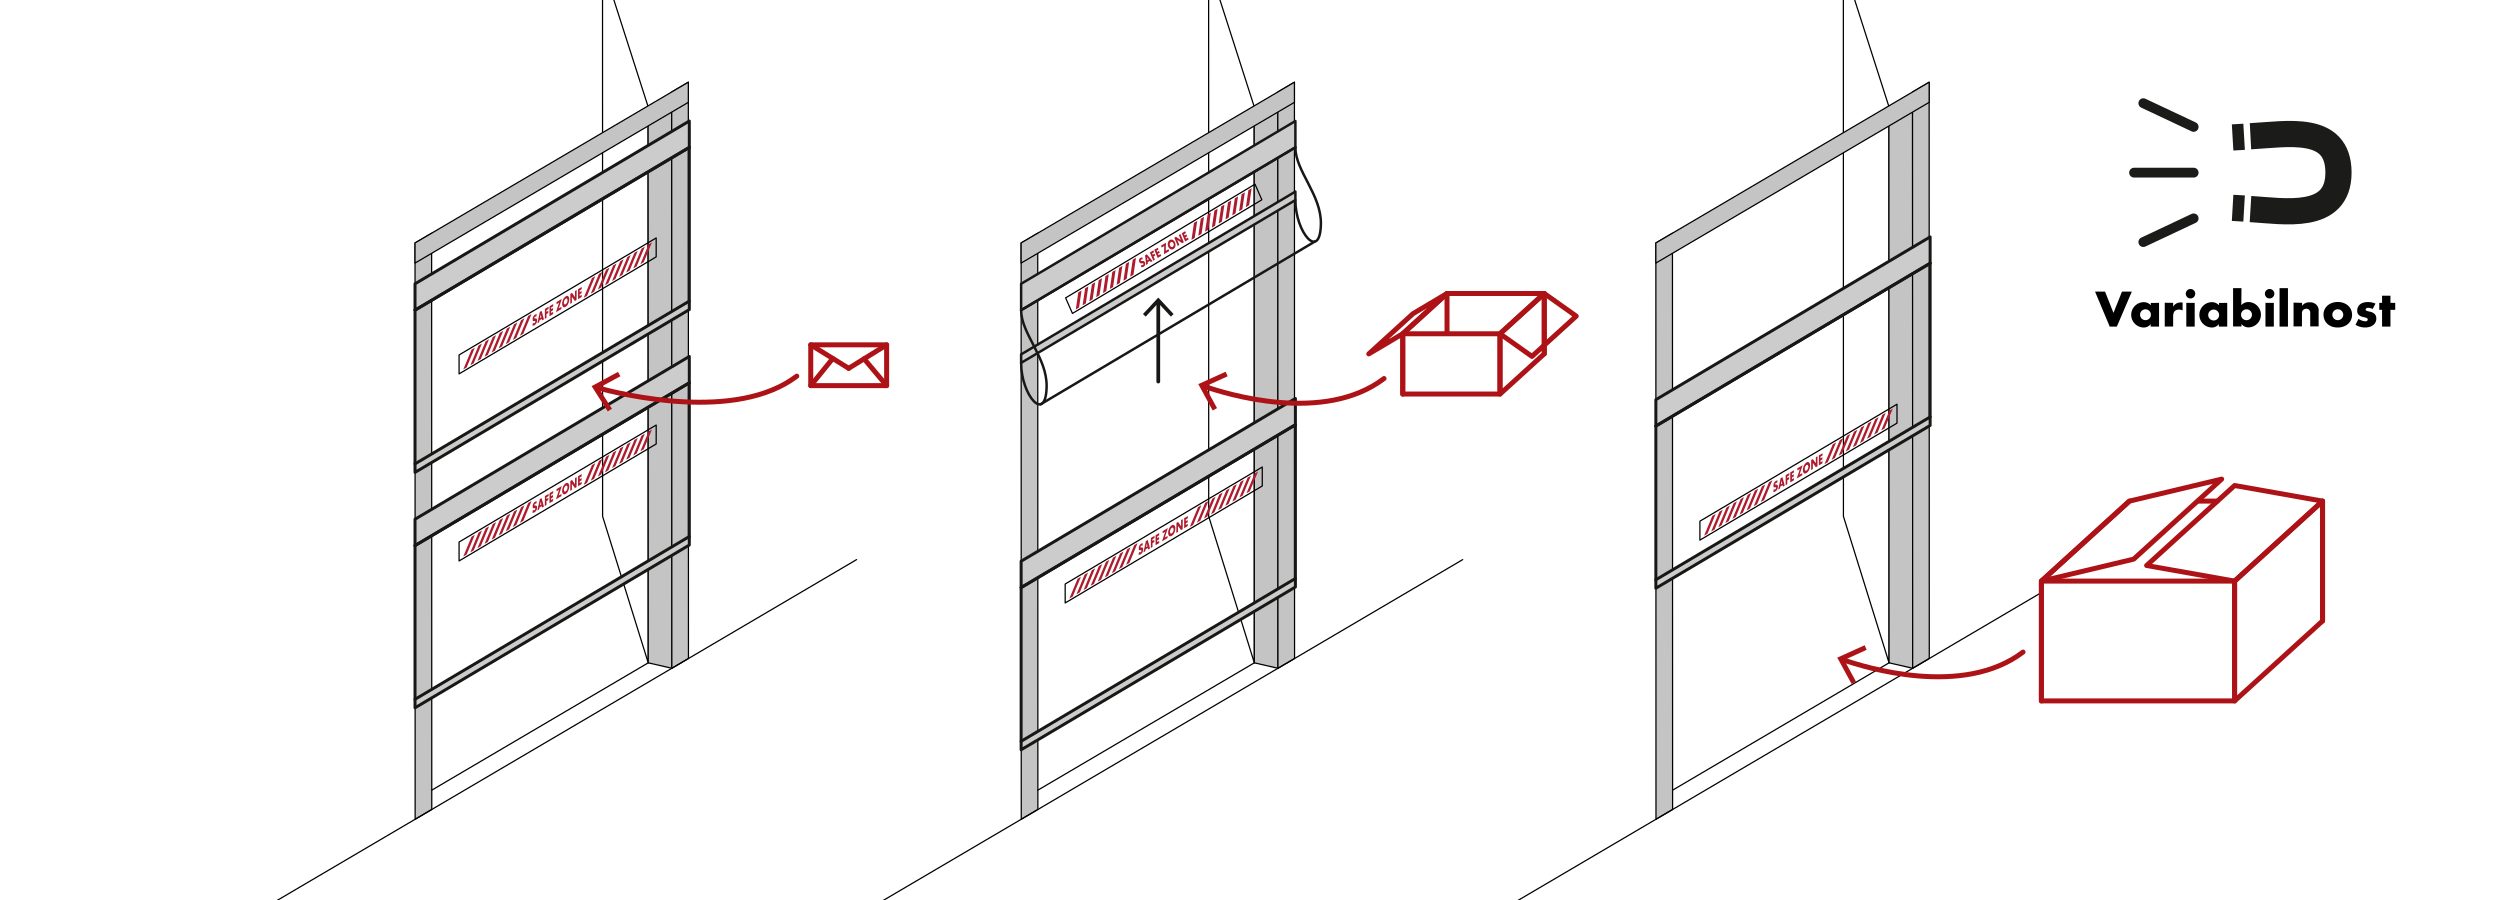 <svg xmlns="http://www.w3.org/2000/svg" viewBox="0 0 1000 360"><defs><style>.cls-1,.cls-10,.cls-12,.cls-13,.cls-4,.cls-7,.cls-8{fill:none;}.cls-1,.cls-2{stroke:#000;stroke-width:0.5px;}.cls-1,.cls-10,.cls-13,.cls-2,.cls-3,.cls-4,.cls-6,.cls-7,.cls-8{stroke-linecap:round;}.cls-1,.cls-10,.cls-12,.cls-13,.cls-2,.cls-3,.cls-4,.cls-6,.cls-7,.cls-8{stroke-linejoin:round;}.cls-2{fill:#c4c4c4;}.cls-3,.cls-6{fill:#ccc;}.cls-10,.cls-3,.cls-4,.cls-6,.cls-7{stroke:#181715;}.cls-3,.cls-4{stroke-width:1.2px;}.cls-5{fill:#ad1b2c;}.cls-8{stroke:#ad1316;stroke-width:2px;}.cls-9{fill:#ad1316;}.cls-10{stroke-width:1.5px;}.cls-11{fill:#181715;}.cls-12,.cls-13{stroke:#1b1b19;}.cls-12{stroke-width:10.48px;}.cls-13{stroke-width:3.93px;}</style></defs><g id="Vrstva_2" data-name="Vrstva 2"><path d="M845.39,125.16l3.4-8.51h3.94l-6,14h-2.84l-5.87-14h4Z"/><path d="M863.62,121.14v9.5h-3.36v-1a3.4,3.4,0,0,1-2.93,1.36,5.07,5.07,0,0,1,0-10.13,3.8,3.8,0,0,1,3,1.24v-.92Zm-7.6,4.72a2.19,2.19,0,0,0,2.19,2.2,2.17,2.17,0,1,0-2.19-2.2Z"/><path d="M869.26,121.14v1.55a3.35,3.35,0,0,1,3.13-1.7l.65,0v3.21a2.77,2.77,0,0,0-1.43-.36c-1.57,0-2.35.91-2.35,2.69v4.07H865.9v-9.5Z"/><path d="M878.09,117.48a1.89,1.89,0,1,1-1.89-1.88A1.88,1.88,0,0,1,878.09,117.48Zm-.21,13.16h-3.36v-9.5h3.36Z"/><path d="M890.89,121.14v9.5h-3.36v-1a3.4,3.4,0,0,1-2.94,1.36,5.07,5.07,0,0,1,0-10.13,3.8,3.8,0,0,1,3,1.24v-.92Zm-7.6,4.72a2.18,2.18,0,1,0,4.35,0,2.18,2.18,0,0,0-4.35,0Z"/><path d="M896.53,122.06a3.8,3.8,0,0,1,3-1.24,5.07,5.07,0,0,1,0,10.13,3.5,3.5,0,0,1-2.94-1.36v1h-3.36V115.26h3.36Zm-.11,3.82a2.18,2.18,0,1,0,2.19-2.16A2.19,2.19,0,0,0,896.42,125.88Z"/><path d="M909.74,117.48a1.89,1.89,0,1,1-1.89-1.88A1.88,1.88,0,0,1,909.74,117.48Zm-.21,13.16h-3.35v-9.5h3.35Z"/><path d="M915.18,130.64h-3.36V115.26h3.36Z"/><path d="M920.82,121.14v1.19a3.49,3.49,0,0,1,3-1.4,3.53,3.53,0,0,1,2.75,1,3.17,3.17,0,0,1,.88,2.62v6h-3.36v-4.8c0-1,0-1.16-.21-1.52a1.47,1.47,0,0,0-1.34-.73,1.94,1.94,0,0,0-1.41.63,2,2,0,0,0-.35,1.32v5.1h-3.36v-9.5Z"/><path d="M940.83,125.88c0,3-2.37,5.12-5.77,5.12s-5.66-2.14-5.66-5.21c0-2.87,2.43-5,5.7-5S940.83,122.9,940.83,125.88Zm-7.89,0a2.18,2.18,0,1,0,2.16-2.17A2.19,2.19,0,0,0,932.94,125.84Z"/><path d="M949.07,123.59a4.09,4.09,0,0,0-1.82-.46c-.59,0-1,.29-1,.67s.25.55,1.51.82c1.87.38,2.77,1.28,2.77,2.81,0,2.16-1.78,3.57-4.53,3.57a7.33,7.33,0,0,1-3.8-1.09l1.22-2.38a5.3,5.3,0,0,0,2.68,1c.61,0,1-.31,1-.73s-.29-.63-1.43-.89c-2-.41-2.79-1.15-2.79-2.64,0-2.12,1.62-3.44,4.24-3.44a7.29,7.29,0,0,1,3.07.61Z"/><path d="M956.18,130.64h-3.35v-6.71h-1.12v-2.79h1.12v-2.86h3.35v2.86h1.91v2.79h-1.91Z"/><polygon class="cls-1" points="241.01 -14.16 259.24 42.66 259.29 265.13 241.04 206.55 241.01 -14.16"/><polygon class="cls-1" points="483.45 -14.16 501.68 42.66 501.73 265.13 483.48 206.55 483.45 -14.16"/><polygon class="cls-1" points="737.34 -14.16 755.57 42.66 755.62 265.13 737.37 206.55 737.34 -14.16"/><polygon class="cls-2" points="259.24 42.66 268.69 44.84 268.74 267.31 259.29 265.13 259.24 42.66"/><polygon class="cls-2" points="172.65 93.28 166.01 97.18 166.06 327.7 172.71 323.79 172.65 93.28"/><polygon class="cls-2" points="275.33 32.88 268.68 36.79 268.74 267.31 275.38 263.4 275.33 32.88"/><polygon class="cls-2" points="275.33 40.93 275.33 32.88 166.01 97.18 166.01 105.23 275.33 40.93"/><line class="cls-1" x1="110.48" y1="360.39" x2="342.62" y2="223.85"/><line class="cls-1" x1="172.71" y1="316.06" x2="259.29" y2="265.13"/><polygon class="cls-3" points="166.01 185.55 275.72 120.44 275.72 123.83 166.01 188.95 166.01 185.55"/><polygon class="cls-3" points="166.01 113.52 275.72 48.41 275.72 58.95 166.01 124.06 166.01 113.52"/><line class="cls-4" x1="166.01" y1="185.55" x2="166.01" y2="124.06"/><line class="cls-4" x1="275.72" y1="58.95" x2="275.72" y2="120.44"/><line class="cls-4" x1="275.72" y1="58.95" x2="166.01" y2="124.06"/><polygon class="cls-1" points="183.63 141.97 262.47 95.18 262.47 102.75 183.63 149.55 183.63 141.97"/><polygon class="cls-5" points="186.66 146.98 185.31 147.78 188.59 139.87 189.95 139.06 186.66 146.98"/><polygon class="cls-5" points="189.49 145.29 188.14 146.1 191.43 138.18 192.78 137.38 189.49 145.29"/><polygon class="cls-5" points="192.33 143.61 190.97 144.41 194.26 136.5 195.62 135.69 192.33 143.61"/><polygon class="cls-5" points="195.16 141.93 193.81 142.73 197.1 134.81 198.45 134.01 195.16 141.93"/><polygon class="cls-5" points="198 140.24 196.64 141.04 199.93 133.13 201.28 132.32 198 140.24"/><polygon class="cls-5" points="200.83 138.56 199.48 139.36 202.76 131.44 204.12 130.64 200.83 138.56"/><polygon class="cls-5" points="203.66 136.87 202.31 137.68 205.6 129.76 206.95 128.96 203.66 136.87"/><polygon class="cls-5" points="206.5 135.19 205.14 135.99 208.43 128.07 209.78 127.27 206.5 135.19"/><polygon class="cls-5" points="209.33 133.5 207.98 134.31 211.26 126.39 212.62 125.59 209.33 133.5"/><polygon class="cls-5" points="234.83 118.34 233.48 119.14 236.77 111.23 238.12 110.42 234.83 118.34"/><polygon class="cls-5" points="237.67 116.66 236.31 117.46 239.6 109.54 240.95 108.74 237.67 116.66"/><polygon class="cls-5" points="240.5 114.97 239.15 115.78 242.43 107.86 243.79 107.06 240.5 114.97"/><polygon class="cls-5" points="243.33 113.29 241.98 114.09 245.27 106.17 246.62 105.37 243.33 113.29"/><polygon class="cls-5" points="246.17 111.6 244.81 112.41 248.1 104.49 249.45 103.69 246.17 111.6"/><polygon class="cls-5" points="249 109.92 247.65 110.72 250.94 102.81 252.29 102 249 109.92"/><polygon class="cls-5" points="251.83 108.23 250.48 109.04 253.77 101.12 255.12 100.32 251.83 108.23"/><polygon class="cls-5" points="254.67 106.55 253.31 107.35 256.6 99.44 257.95 98.63 254.67 106.55"/><polygon class="cls-5" points="257.5 104.86 256.15 105.67 259.44 97.75 260.79 96.95 257.5 104.86"/><path class="cls-5" d="M214.47,126.68a.36.36,0,0,0-.43,0,.66.66,0,0,0-.29.51c0,.08,0,.14.06.16s.1.06.4,0,.62.15.61.73a2.49,2.49,0,0,1-.27,1.19,2.09,2.09,0,0,1-.74.81.91.91,0,0,1-.88.08l.29-1a.49.49,0,0,0,.58.06.72.72,0,0,0,.33-.58c0-.21-.09-.26-.4-.22s-.39,0-.48,0-.2-.32-.19-.67a2.19,2.19,0,0,1,.88-1.85,1.1,1.1,0,0,1,.81-.16Z"/><path class="cls-5" d="M215.82,128.11l-.19.8-.7.41,1-4.55.72-.43.92,3.4-.71.42-.16-.59Zm.48-2.33-.29,1.44.55-.33Z"/><path class="cls-5" d="M218.59,124.08v.66l.73-.44v.88l-.73.43v1.56l-.67.39.05-4,1.46-.87v.87Z"/><path class="cls-5" d="M220.45,123v.66l.75-.44v.87l-.75.44v.69l.79-.47v.87l-1.46.87.05-4,1.45-.86v.87Z"/><path class="cls-5" d="M224.57,122.73v.87l-2.19,1.3,1.24-3.81-1,.6v-.87l2.11-1.26-1.24,3.8Z"/><path class="cls-5" d="M227.34,118.55a1.76,1.76,0,0,1,.35,1.23,4.18,4.18,0,0,1-.5,1.9,2.61,2.61,0,0,1-.95,1.06c-.8.48-1.39-.08-1.38-1.32a4.28,4.28,0,0,1,.5-1.86,2.7,2.7,0,0,1,.94-1A.76.76,0,0,1,227.34,118.55ZM225.56,121c0,.63.3.94.7.7a2,2,0,0,0,.74-1.54c0-.61-.31-.92-.71-.69A2,2,0,0,0,225.56,121Z"/><path class="cls-5" d="M228.14,117.53l.66-.39,1.2,1.7,0-2.43.67-.39-.05,4-.66.4-1.2-1.7,0,2.42-.66.4Z"/><path class="cls-5" d="M231.88,116.18v.66l.75-.45v.88l-.75.44v.69l.79-.47v.87l-1.45.86,0-4,1.46-.87v.88Z"/><polygon class="cls-3" points="166.01 279.72 275.72 214.61 275.72 218.01 166.01 283.12 166.01 279.72"/><polygon class="cls-3" points="166.01 207.69 275.72 142.58 275.72 153.12 166.01 218.23 166.01 207.69"/><line class="cls-4" x1="166.01" y1="279.72" x2="166.01" y2="218.23"/><line class="cls-4" x1="275.72" y1="153.12" x2="275.72" y2="214.61"/><line class="cls-4" x1="275.72" y1="153.12" x2="166.01" y2="218.23"/><polygon class="cls-1" points="183.63 216.81 262.47 170.02 262.47 177.59 183.63 224.38 183.63 216.81"/><polygon class="cls-5" points="186.66 221.81 185.31 222.62 188.59 214.7 189.95 213.9 186.66 221.81"/><polygon class="cls-5" points="189.49 220.13 188.14 220.93 191.43 213.02 192.78 212.21 189.49 220.13"/><polygon class="cls-5" points="192.33 218.44 190.97 219.25 194.26 211.33 195.62 210.53 192.33 218.44"/><polygon class="cls-5" points="195.16 216.76 193.81 217.56 197.1 209.65 198.45 208.84 195.16 216.76"/><polygon class="cls-5" points="198 215.07 196.64 215.88 199.93 207.96 201.28 207.16 198 215.07"/><polygon class="cls-5" points="200.83 213.39 199.48 214.19 202.76 206.28 204.12 205.47 200.83 213.39"/><polygon class="cls-5" points="203.66 211.71 202.31 212.51 205.6 204.59 206.95 203.79 203.66 211.71"/><polygon class="cls-5" points="206.5 210.02 205.14 210.82 208.43 202.91 209.78 202.1 206.5 210.02"/><polygon class="cls-5" points="209.33 208.34 207.98 209.14 211.26 201.22 212.62 200.42 209.33 208.34"/><polygon class="cls-5" points="234.83 193.17 233.48 193.98 236.77 186.06 238.12 185.26 234.83 193.17"/><polygon class="cls-5" points="237.67 191.49 236.31 192.29 239.6 184.38 240.95 183.57 237.67 191.49"/><polygon class="cls-5" points="240.5 189.81 239.15 190.61 242.43 182.69 243.79 181.89 240.5 189.81"/><polygon class="cls-5" points="243.33 188.12 241.98 188.93 245.27 181.01 246.62 180.21 243.33 188.12"/><polygon class="cls-5" points="246.17 186.44 244.81 187.24 248.1 179.32 249.45 178.52 246.17 186.44"/><polygon class="cls-5" points="249 184.75 247.65 185.56 250.94 177.64 252.29 176.84 249 184.75"/><polygon class="cls-5" points="251.83 183.07 250.48 183.87 253.77 175.96 255.12 175.15 251.83 183.07"/><polygon class="cls-5" points="254.67 181.38 253.31 182.19 256.6 174.27 257.95 173.47 254.67 181.38"/><polygon class="cls-5" points="257.5 179.7 256.15 180.5 259.44 172.59 260.79 171.78 257.5 179.7"/><path class="cls-5" d="M214.47,201.51a.38.38,0,0,0-.43,0,.66.66,0,0,0-.29.52.2.2,0,0,0,.06.16c.08,0,.1,0,.4,0s.62.15.61.74a2.45,2.45,0,0,1-.27,1.18,2.12,2.12,0,0,1-.74.82.91.91,0,0,1-.88.08l.29-1a.47.47,0,0,0,.58.05.69.69,0,0,0,.33-.58c0-.21-.09-.26-.4-.22s-.39,0-.48,0-.2-.31-.19-.66a2.19,2.19,0,0,1,.88-1.86,1.15,1.15,0,0,1,.81-.16Z"/><path class="cls-5" d="M215.82,203l-.19.79-.7.42,1-4.55.72-.43.92,3.39-.71.42-.16-.59Zm.48-2.33-.29,1.43.55-.33Z"/><path class="cls-5" d="M218.59,198.91v.66l.73-.43V200l-.73.43V202l-.67.4.05-4,1.46-.87v.87Z"/><path class="cls-5" d="M220.45,197.8v.66l.75-.44v.87l-.75.45V200l.79-.47v.88l-1.46.86.05-4,1.45-.87v.88Z"/><path class="cls-5" d="M224.57,197.56v.87l-2.19,1.31,1.24-3.81-1,.59v-.87l2.11-1.26-1.24,3.81Z"/><path class="cls-5" d="M227.34,193.38a1.78,1.78,0,0,1,.35,1.24,4.17,4.17,0,0,1-.5,1.89,2.55,2.55,0,0,1-.95,1.06c-.8.48-1.39-.08-1.38-1.31a4.25,4.25,0,0,1,.5-1.86,2.73,2.73,0,0,1,.94-1.06C226.73,193.09,227.07,193.1,227.34,193.38Zm-1.78,2.49c0,.63.3.94.7.7A2,2,0,0,0,227,195c0-.61-.31-.92-.71-.68A2,2,0,0,0,225.56,195.87Z"/><path class="cls-5" d="M228.14,192.37l.66-.4,1.2,1.7,0-2.42.67-.4-.05,4-.66.39-1.2-1.7,0,2.43-.66.39Z"/><path class="cls-5" d="M231.88,191v.66l.75-.44v.87l-.75.45v.68l.79-.47v.87l-1.45.87,0-4,1.46-.86v.87Z"/><polygon class="cls-2" points="755.57 42.66 765.02 44.84 765.07 267.31 755.62 265.13 755.57 42.66"/><polygon class="cls-2" points="668.98 93.28 662.34 97.18 662.39 327.7 669.04 323.79 668.98 93.28"/><polygon class="cls-2" points="771.66 32.88 765.01 36.79 765.07 267.31 771.71 263.4 771.66 32.88"/><polygon class="cls-2" points="771.66 40.93 771.66 32.88 662.34 97.18 662.34 105.23 771.66 40.93"/><line class="cls-1" x1="606.81" y1="360.39" x2="816.56" y2="237.02"/><line class="cls-1" x1="669.04" y1="316.06" x2="755.62" y2="265.13"/><polygon class="cls-3" points="662.34 231.9 772.05 166.78 772.05 170.18 662.34 235.29 662.34 231.9"/><polygon class="cls-3" points="662.34 159.87 772.05 94.76 772.05 105.3 662.34 170.41 662.34 159.87"/><line class="cls-4" x1="662.34" y1="231.9" x2="662.34" y2="170.41"/><line class="cls-4" x1="772.05" y1="105.3" x2="772.05" y2="166.78"/><line class="cls-4" x1="772.05" y1="105.3" x2="662.34" y2="170.41"/><polygon class="cls-1" points="679.96 208.47 758.8 161.68 758.8 169.25 679.96 216.05 679.96 208.47"/><polygon class="cls-5" points="682.99 213.48 681.64 214.28 684.93 206.37 686.28 205.56 682.99 213.48"/><polygon class="cls-5" points="685.83 211.79 684.47 212.6 687.76 204.68 689.11 203.88 685.83 211.79"/><polygon class="cls-5" points="688.66 210.11 687.31 210.91 690.59 203 691.95 202.19 688.66 210.11"/><polygon class="cls-5" points="691.49 208.43 690.14 209.23 693.43 201.31 694.78 200.51 691.49 208.43"/><polygon class="cls-5" points="694.33 206.74 692.97 207.54 696.26 199.63 697.61 198.82 694.33 206.74"/><polygon class="cls-5" points="697.16 205.06 695.81 205.86 699.1 197.94 700.45 197.14 697.16 205.06"/><polygon class="cls-5" points="699.99 203.37 698.64 204.18 701.93 196.26 703.28 195.46 699.99 203.37"/><polygon class="cls-5" points="702.83 201.69 701.48 202.49 704.76 194.57 706.11 193.77 702.83 201.69"/><polygon class="cls-5" points="705.66 200 704.31 200.81 707.6 192.89 708.95 192.09 705.66 200"/><polygon class="cls-5" points="731.16 184.84 729.81 185.64 733.1 177.73 734.45 176.92 731.16 184.84"/><polygon class="cls-5" points="734 183.16 732.64 183.96 735.93 176.04 737.28 175.24 734 183.16"/><polygon class="cls-5" points="736.83 181.47 735.48 182.28 738.77 174.36 740.12 173.56 736.83 181.47"/><polygon class="cls-5" points="739.66 179.79 738.31 180.59 741.6 172.67 742.95 171.87 739.66 179.79"/><polygon class="cls-5" points="742.5 178.1 741.15 178.91 744.43 170.99 745.78 170.19 742.5 178.1"/><polygon class="cls-5" points="745.33 176.42 743.98 177.22 747.27 169.31 748.62 168.5 745.33 176.42"/><polygon class="cls-5" points="748.16 174.73 746.81 175.54 750.1 167.62 751.45 166.82 748.16 174.73"/><polygon class="cls-5" points="751 173.05 749.65 173.85 752.93 165.94 754.29 165.13 751 173.05"/><polygon class="cls-5" points="753.83 171.36 752.48 172.17 755.77 164.25 757.12 163.45 753.83 171.36"/><path class="cls-5" d="M710.8,193.18a.36.36,0,0,0-.43,0,.66.66,0,0,0-.29.51c0,.07,0,.14.06.16s.1.06.4,0,.62.15.61.73a2.49,2.49,0,0,1-.27,1.19,2,2,0,0,1-.74.81.91.91,0,0,1-.88.08l.29-1a.49.49,0,0,0,.58.06.69.69,0,0,0,.33-.58c0-.21-.09-.26-.4-.22s-.39,0-.48,0-.2-.32-.19-.67a2.21,2.21,0,0,1,.88-1.85,1.1,1.1,0,0,1,.81-.16Z"/><path class="cls-5" d="M712.15,194.61l-.19.8-.7.41,1-4.55.72-.43.92,3.4-.71.42-.16-.59Zm.48-2.33-.29,1.44.55-.33Z"/><path class="cls-5" d="M714.92,190.58v.66l.72-.44v.88l-.72.43,0,1.56-.66.39,0-4,1.46-.87v.87Z"/><path class="cls-5" d="M716.78,189.47v.66l.74-.44v.87l-.74.44v.69l.79-.47v.87l-1.46.87,0-4,1.45-.86V189Z"/><path class="cls-5" d="M720.9,189.23v.87l-2.19,1.3,1.24-3.81-1,.6v-.87l2.11-1.26-1.24,3.8Z"/><path class="cls-5" d="M723.67,185.05a1.71,1.71,0,0,1,.35,1.23,4.29,4.29,0,0,1-.49,1.9,2.63,2.63,0,0,1-1,1.06c-.8.48-1.39-.08-1.38-1.32a4.28,4.28,0,0,1,.5-1.86,2.78,2.78,0,0,1,.94-1.05A.76.76,0,0,1,723.67,185.05Zm-1.78,2.48c0,.63.3.94.71.7a2,2,0,0,0,.73-1.54c0-.61-.31-.92-.71-.69A2,2,0,0,0,721.89,187.53Z"/><path class="cls-5" d="M724.47,184l.66-.39,1.2,1.7,0-2.43.67-.39,0,4-.66.4-1.2-1.7,0,2.42-.67.4Z"/><path class="cls-5" d="M728.21,182.68v.66l.75-.45v.88l-.75.44v.69l.79-.47v.87l-1.45.86,0-4,1.46-.87v.88Z"/><polygon class="cls-2" points="501.68 42.66 511.13 44.84 511.18 267.31 501.73 265.13 501.68 42.66"/><polygon class="cls-2" points="415.09 93.28 408.45 97.18 408.5 327.7 415.15 323.79 415.09 93.28"/><polygon class="cls-2" points="517.77 32.88 511.13 36.79 511.18 267.31 517.82 263.4 517.77 32.88"/><polygon class="cls-2" points="517.77 40.93 517.77 32.88 408.45 97.18 408.45 105.23 517.77 40.93"/><line class="cls-1" x1="352.92" y1="360.39" x2="585.07" y2="223.85"/><line class="cls-1" x1="415.15" y1="316.06" x2="501.73" y2="265.13"/><polygon class="cls-6" points="408.45 141.75 518.16 76.64 518.16 80.03 408.45 145.15 408.45 141.75"/><polygon class="cls-6" points="408.45 113.52 518.16 48.41 518.16 58.95 408.45 124.06 408.45 113.52"/><line class="cls-7" x1="518.16" y1="58.95" x2="408.45" y2="124.06"/><polygon class="cls-1" points="426.24 119.14 502 73.67 504.74 79.91 428.98 125.37 426.24 119.14"/><polygon class="cls-5" points="431.62 122.99 430.32 123.77 431.32 116.96 432.62 116.18 431.62 122.99"/><polygon class="cls-5" points="434.34 121.35 433.04 122.14 434.04 115.33 435.34 114.55 434.34 121.35"/><polygon class="cls-5" points="437.06 119.72 435.76 120.5 436.76 113.69 438.06 112.91 437.06 119.72"/><polygon class="cls-5" points="439.79 118.08 438.49 118.86 439.49 112.05 440.79 111.27 439.79 118.08"/><polygon class="cls-5" points="442.51 116.44 441.21 117.23 442.21 110.42 443.51 109.64 442.51 116.44"/><polygon class="cls-5" points="445.23 114.81 443.93 115.59 444.93 108.78 446.23 108 445.23 114.81"/><polygon class="cls-5" points="447.95 113.17 446.65 113.95 447.65 107.14 448.95 106.36 447.95 113.17"/><polygon class="cls-5" points="450.67 111.54 449.37 112.32 450.37 105.51 451.67 104.73 450.67 111.54"/><polygon class="cls-5" points="453.39 109.9 452.09 110.68 453.09 103.87 454.39 103.09 453.39 109.9"/><polygon class="cls-5" points="477.89 95.17 476.59 95.95 477.59 89.15 478.89 88.36 477.89 95.17"/><polygon class="cls-5" points="480.61 93.54 479.31 94.32 480.31 87.51 481.61 86.73 480.61 93.54"/><polygon class="cls-5" points="483.33 91.9 482.03 92.68 483.03 85.87 484.33 85.09 483.33 91.9"/><polygon class="cls-5" points="486.05 90.27 484.75 91.05 485.75 84.24 487.05 83.46 486.05 90.27"/><polygon class="cls-5" points="488.77 88.63 487.47 89.41 488.47 82.6 489.77 81.82 488.77 88.63"/><polygon class="cls-5" points="491.49 86.99 490.19 87.77 491.19 80.97 492.49 80.18 491.49 86.99"/><polygon class="cls-5" points="494.21 85.36 492.92 86.14 493.92 79.33 495.22 78.55 494.21 85.36"/><polygon class="cls-5" points="496.94 83.72 495.64 84.5 496.64 77.69 497.94 76.91 496.94 83.72"/><polygon class="cls-5" points="499.66 82.08 498.36 82.86 499.36 76.06 500.66 75.28 499.66 82.08"/><path class="cls-5" d="M457,103.83a.56.56,0,0,0-.51,0,.37.37,0,0,0-.16.45.22.22,0,0,0,.13.12c.11,0,.14,0,.47,0a.78.78,0,0,1,1,.55,1.45,1.45,0,0,1,.11,1,1.29,1.29,0,0,1-.58.74,1.32,1.32,0,0,1-1,.14l0-.85a.78.78,0,0,0,.7,0,.4.4,0,0,0,.18-.51c-.08-.17-.2-.21-.55-.14a1.11,1.11,0,0,1-.58,0,.86.86,0,0,1-.46-.53,1.22,1.22,0,0,1,.37-1.6,1.46,1.46,0,0,1,.88-.21Z"/><path class="cls-5" d="M459.07,104.89l.07.67-.68.41-.43-3.84.69-.42,2.31,2.72-.68.41-.4-.48Zm-.27-2,.17,1.21.53-.32Z"/><path class="cls-5" d="M460.87,101.32l.23.55.7-.42.3.72-.69.42.54,1.28-.64.39L459.93,101l1.41-.85.3.72Z"/><path class="cls-5" d="M462.66,100.25l.23.54.71-.43.31.72-.72.43.24.57.76-.46.3.72-1.39.84-1.39-3.27,1.4-.84.3.72Z"/><path class="cls-5" d="M467.41,99.69l.3.72-2.1,1.26.08-3.24-1,.58-.31-.73,2-1.22-.08,3.25Z"/><path class="cls-5" d="M469.16,96a1.91,1.91,0,0,1,.85,1,2.4,2.4,0,0,1,.11,1.6,1.64,1.64,0,0,1-.74,1c-.77.47-1.67.06-2.1-1a2.45,2.45,0,0,1-.09-1.58,1.75,1.75,0,0,1,.73-1A1.2,1.2,0,0,1,469.16,96ZM468,98.21c.22.52.7.74,1.08.51a1.09,1.09,0,0,0,.31-1.34c-.22-.5-.7-.73-1.08-.5A1.09,1.09,0,0,0,468,98.21Z"/><path class="cls-5" d="M469.72,95.1l.64-.39,2,1.3-.85-2,.64-.39,1.38,3.27-.63.39-2-1.3.84,2-.63.39Z"/><path class="cls-5" d="M473.63,93.65l.23.55.72-.43.3.72-.72.43.24.56.76-.45.3.72-1.39.84-1.38-3.28,1.39-.83.31.72Z"/><polygon class="cls-3" points="408.45 296.52 518.16 231.4 518.16 234.8 408.45 299.91 408.45 296.52"/><polygon class="cls-3" points="408.45 224.49 518.16 159.38 518.16 169.91 408.45 235.03 408.45 224.49"/><line class="cls-4" x1="408.45" y1="296.52" x2="408.45" y2="235.03"/><line class="cls-4" x1="518.16" y1="169.91" x2="518.16" y2="231.4"/><line class="cls-4" x1="518.16" y1="169.91" x2="408.45" y2="235.03"/><polygon class="cls-1" points="426.07 233.6 504.91 186.81 504.91 194.38 426.07 241.18 426.07 233.6"/><polygon class="cls-5" points="429.1 238.61 427.75 239.41 431.04 231.5 432.39 230.69 429.1 238.61"/><polygon class="cls-5" points="431.94 236.92 430.58 237.73 433.87 229.81 435.22 229.01 431.94 236.92"/><polygon class="cls-5" points="434.77 235.24 433.42 236.04 436.7 228.13 438.06 227.32 434.77 235.24"/><polygon class="cls-5" points="437.6 233.55 436.25 234.36 439.54 226.44 440.89 225.64 437.6 233.55"/><polygon class="cls-5" points="440.44 231.87 439.08 232.67 442.37 224.76 443.72 223.95 440.44 231.87"/><polygon class="cls-5" points="443.27 230.18 441.92 230.99 445.2 223.07 446.56 222.27 443.27 230.18"/><polygon class="cls-5" points="446.1 228.5 444.75 229.3 448.04 221.39 449.39 220.58 446.1 228.5"/><polygon class="cls-5" points="448.94 226.81 447.58 227.62 450.87 219.7 452.23 218.9 448.94 226.81"/><polygon class="cls-5" points="451.77 225.13 450.42 225.93 453.71 218.02 455.06 217.21 451.77 225.13"/><polygon class="cls-5" points="477.27 209.97 475.92 210.77 479.21 202.86 480.56 202.05 477.27 209.97"/><polygon class="cls-5" points="480.11 208.28 478.75 209.09 482.04 201.17 483.39 200.37 480.11 208.28"/><polygon class="cls-5" points="482.94 206.6 481.59 207.4 484.88 199.49 486.23 198.68 482.94 206.6"/><polygon class="cls-5" points="485.77 204.91 484.42 205.72 487.71 197.8 489.06 197 485.77 204.91"/><polygon class="cls-5" points="488.61 203.23 487.26 204.03 490.54 196.12 491.9 195.31 488.61 203.23"/><polygon class="cls-5" points="491.44 201.54 490.09 202.35 493.38 194.43 494.73 193.63 491.44 201.54"/><polygon class="cls-5" points="494.28 199.86 492.92 200.66 496.21 192.75 497.56 191.94 494.28 199.86"/><polygon class="cls-5" points="497.11 198.18 495.76 198.98 499.04 191.06 500.4 190.26 497.11 198.18"/><polygon class="cls-5" points="499.94 196.49 498.59 197.3 501.88 189.38 503.23 188.58 499.94 196.49"/><path class="cls-5" d="M456.91,218.31a.36.36,0,0,0-.43,0,.67.67,0,0,0-.29.51c0,.07,0,.14.06.16s.1.06.4,0,.62.15.61.74a2.52,2.52,0,0,1-.27,1.19,2,2,0,0,1-.74.81.91.91,0,0,1-.88.08l.29-1a.49.49,0,0,0,.58.06.69.69,0,0,0,.33-.58c0-.22-.09-.26-.39-.22s-.4,0-.49,0-.2-.32-.19-.67a2.21,2.21,0,0,1,.88-1.85,1.1,1.1,0,0,1,.81-.16Z"/><path class="cls-5" d="M458.26,219.74l-.19.79-.7.42,1-4.55.72-.43.92,3.4-.71.42-.16-.59Zm.48-2.33-.29,1.44.55-.33Z"/><path class="cls-5" d="M461,215.7v.66l.72-.43v.87l-.72.44,0,1.56-.66.39,0-4,1.46-.87v.88Z"/><path class="cls-5" d="M462.89,214.6v.66l.74-.45v.88l-.74.44v.69l.79-.47v.87l-1.45.86,0-4,1.45-.86v.87Z"/><path class="cls-5" d="M467,214.35v.88l-2.19,1.3,1.24-3.81-1,.6v-.88l2.11-1.25-1.23,3.8Z"/><path class="cls-5" d="M469.78,210.18a1.71,1.71,0,0,1,.35,1.23,4.33,4.33,0,0,1-.49,1.9,2.63,2.63,0,0,1-1,1.06c-.8.48-1.39-.08-1.38-1.32a4.28,4.28,0,0,1,.5-1.86,2.89,2.89,0,0,1,.94-1.06C469.17,209.88,469.51,209.89,469.78,210.18ZM468,212.66c0,.63.3.94.71.7a2,2,0,0,0,.73-1.54c0-.62-.31-.92-.71-.69A2,2,0,0,0,468,212.66Z"/><path class="cls-5" d="M470.58,209.16l.66-.39,1.2,1.7,0-2.43.67-.39-.05,4-.66.4-1.2-1.7,0,2.42-.67.4Z"/><path class="cls-5" d="M474.32,207.81v.66l.75-.45v.88l-.75.44V210l.79-.47v.88l-1.45.86,0-4,1.46-.87v.88Z"/><rect class="cls-8" x="324.3" y="137.94" width="30.35" height="16.31"/><line class="cls-8" x1="324.3" y1="154.25" x2="333.11" y2="143.39"/><line class="cls-8" x1="354.65" y1="154.25" x2="345.63" y2="143.52"/><line class="cls-8" x1="324.3" y1="137.94" x2="339.48" y2="147.33"/><line class="cls-8" x1="354.65" y1="137.94" x2="339.48" y2="147.33"/><path class="cls-8" d="M318.71,150.46c-24.23,18.44-69.75,7.4-80,4.59"/><polygon class="cls-9" points="247.21 148.75 248.16 150.51 239.48 155.19 244.78 163.5 243.09 164.58 236.64 154.45 247.21 148.75"/><path class="cls-7" d="M408.45,124.06c0,9.45,10.41,18.92,10.2,30.6-.28,15-10.2,3.48-10.2-9.51"/><line class="cls-6" x1="525.93" y1="96.62" x2="416.22" y2="161.73"/><path class="cls-7" d="M518.16,59c0,9.45,10.41,18.91,10.2,30.6-.27,15-10.2,3.47-10.2-9.52"/><polygon class="cls-8" points="578.81 117.39 561.1 133.5 547.51 141.56 565.22 125.45 578.81 117.39"/><polyline class="cls-8" points="561.1 157.63 561.1 133.5 578.81 117.39"/><polyline class="cls-8" points="578.81 133.18 578.81 117.39 617.71 117.39 617.71 141.52"/><polygon class="cls-8" points="617.71 141.52 600 157.63 600 133.5 617.71 117.39 617.71 141.52"/><rect class="cls-8" x="561.1" y="133.5" width="38.9" height="24.12"/><polygon class="cls-8" points="617.71 117.39 600 133.5 612.78 142.56 630.49 126.46 617.71 117.39"/><polyline class="cls-8" points="816.56 280.37 816.56 232.45 851.75 200.45"/><line class="cls-8" x1="929.02" y1="200.45" x2="929.02" y2="248.37"/><line class="cls-8" x1="879.22" y1="200.45" x2="886.86" y2="200.45"/><polygon class="cls-8" points="929.02 248.37 893.84 280.37 893.84 232.45 929.02 200.45 929.02 248.37"/><rect class="cls-8" x="816.56" y="232.45" width="77.27" height="47.92"/><polygon class="cls-8" points="929.02 200.45 893.84 232.45 858.65 226.2 893.84 194.2 929.02 200.45"/><path class="cls-8" d="M553.61,151.41c-24,18.28-63,6.25-72.27,3"/><polygon class="cls-9" points="490.25 148.69 491.07 150.51 482.09 154.58 486.81 163.24 485.06 164.2 479.31 153.65 490.25 148.69"/><line class="cls-10" x1="463.31" y1="152.62" x2="463.31" y2="120.65"/><polygon class="cls-11" points="469.44 125.62 468.35 126.65 463.31 121.23 458.27 126.65 457.18 125.62 463.31 119.03 469.44 125.62"/><path class="cls-8" d="M809.21,260.83c-24,18.27-63,6.24-72.27,3"/><polygon class="cls-9" points="745.84 258.1 746.67 259.92 737.69 264 742.41 272.66 740.65 273.61 734.9 263.06 745.84 258.1"/><polygon class="cls-8" points="851.75 200.45 816.56 232.45 853.48 223.65 888.66 191.65 851.75 200.45"/><path class="cls-12" d="M900.19,54.5c14.67-.78,35.2-4.9,35.2,14.56s-22,15.35-35.2,14.56"/><line class="cls-13" x1="877.46" y1="69.06" x2="853.63" y2="69.06"/><line class="cls-13" x1="877.46" y1="50.76" x2="857.33" y2="41.28"/><line class="cls-13" x1="877.46" y1="87.35" x2="857.33" y2="96.83"/><line class="cls-12" x1="897.64" y1="83.41" x2="893.04" y2="83.14"/><line class="cls-12" x1="897.64" y1="54.71" x2="893.04" y2="54.98"/></g></svg>